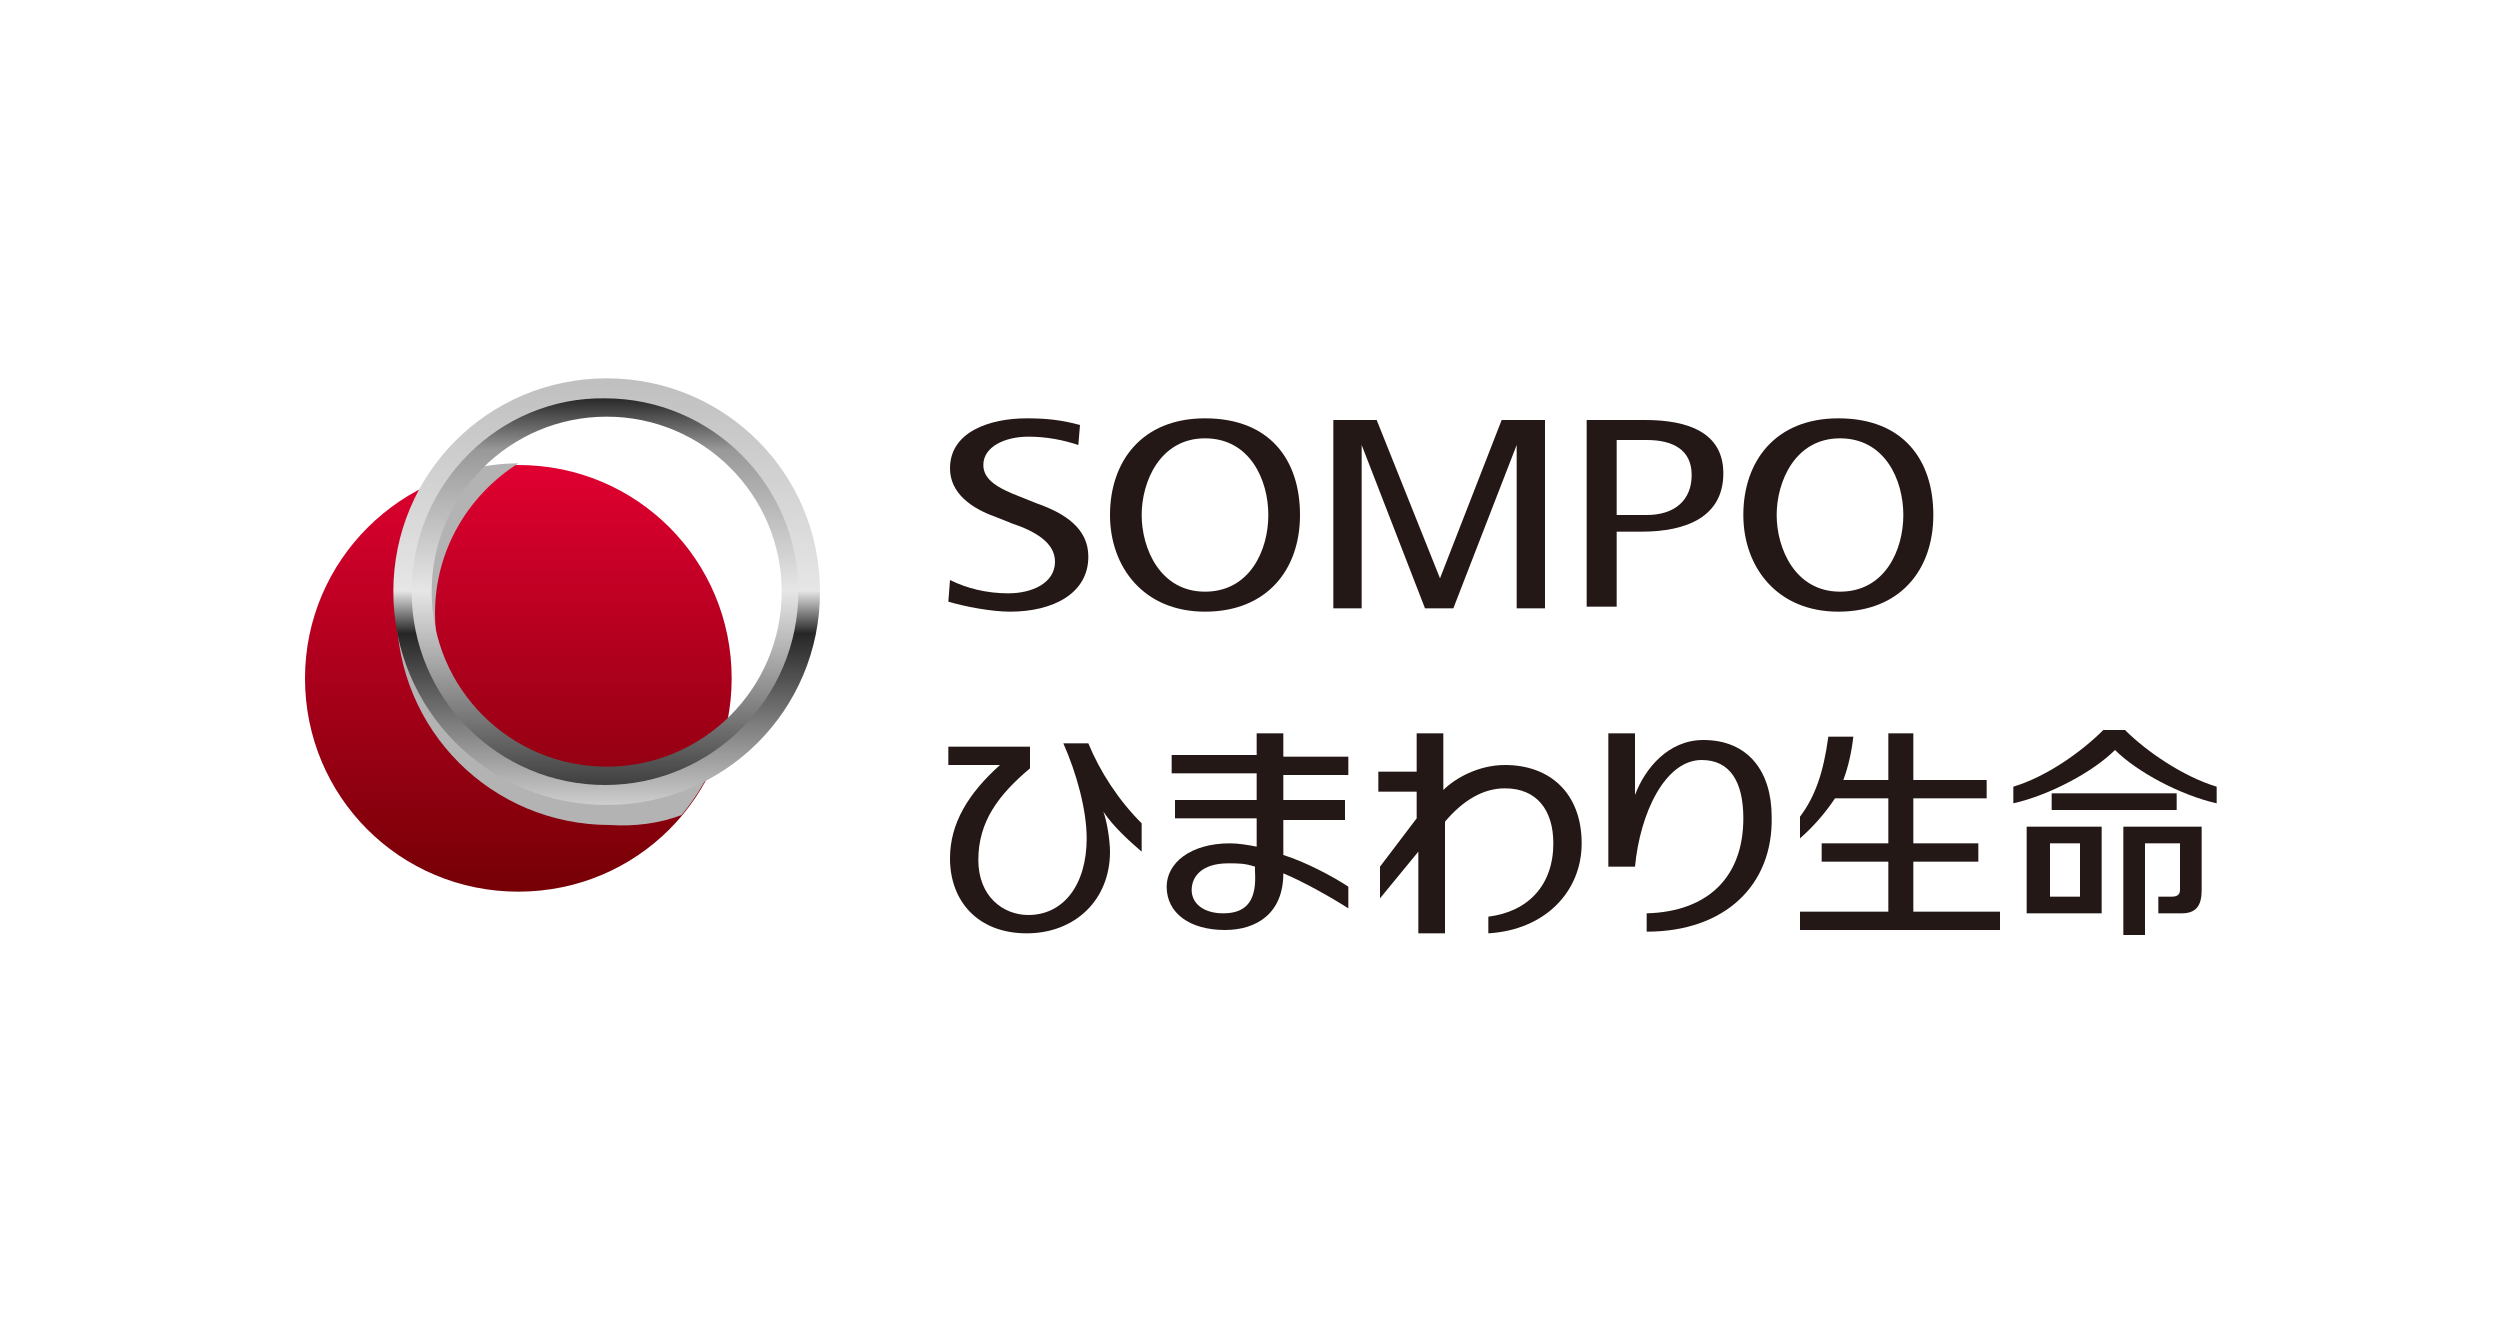 <?xml version="1.0" encoding="utf-8"?>
<!-- Generator: Adobe Illustrator 24.2.3, SVG Export Plug-In . SVG Version: 6.00 Build 0)  -->
<svg version="1.1" id="レイヤー_1" xmlns="http://www.w3.org/2000/svg" xmlns:xlink="http://www.w3.org/1999/xlink" x="0px"
	 y="0px" viewBox="0 0 150 80" style="enable-background:new 0 0 150 80;" xml:space="preserve">
<style type="text/css">
	.st0{fill:none;}
	.st1{fill:#231815;}
	.st2{fill:url(#SVGID_1_);}
	.st3{fill:#B3B3B3;}
	.st4{fill:url(#SVGID_2_);}
	.st5{fill:url(#SVGID_3_);}
</style>
<g>
	<g>
		<line class="st0" x1="12.7" y1="22.7" x2="10.6" y2="22.7"/>
		<line class="st0" x1="14.8" y1="40.5" x2="10.6" y2="40.5"/>
		<line class="st0" x1="12.7" y1="53.5" x2="10.6" y2="53.5"/>
		<line class="st0" x1="12.7" y1="56.1" x2="10.6" y2="56.1"/>
		<line class="st0" x1="12.7" y1="36.7" x2="10.6" y2="36.7"/>
		<line class="st0" x1="12.7" y1="43.8" x2="10.6" y2="43.8"/>
		<line class="st0" x1="12.7" y1="25.1" x2="10.6" y2="25.1"/>
		<line class="st0" x1="140.6" y1="22.7" x2="138.6" y2="22.7"/>
		<line class="st0" x1="140.6" y1="40.5" x2="136.5" y2="40.5"/>
		<line class="st0" x1="140.6" y1="53.5" x2="138.6" y2="53.5"/>
		<line class="st0" x1="140.6" y1="56.1" x2="138.6" y2="56.1"/>
		<line class="st0" x1="140.6" y1="36.7" x2="138.6" y2="36.7"/>
		<line class="st0" x1="140.6" y1="43.8" x2="138.6" y2="43.8"/>
		<line class="st0" x1="140.6" y1="25.1" x2="138.6" y2="25.1"/>
		<rect x="10.6" y="18.7" class="st0" width="130" height="43"/>
		<line class="st0" x1="56.8" y1="18.7" x2="56.8" y2="20.7"/>
		<line class="st0" x1="56.8" y1="59.6" x2="56.8" y2="61.7"/>
		<line class="st0" x1="75.6" y1="18.7" x2="75.6" y2="22.8"/>
		<line class="st0" x1="75.6" y1="57.5" x2="75.6" y2="61.7"/>
		<line class="st0" x1="132.9" y1="18.7" x2="132.9" y2="20.7"/>
		<line class="st0" x1="132.9" y1="59.6" x2="132.9" y2="61.7"/>
		<line class="st0" x1="49.1" y1="59.6" x2="49.1" y2="61.7"/>
		<line class="st0" x1="31.3" y1="59.6" x2="31.3" y2="61.7"/>
		<line class="st0" x1="18.3" y1="59.6" x2="18.3" y2="61.7"/>
		<line class="st0" x1="49.1" y1="18.7" x2="49.1" y2="20.7"/>
		<line class="st0" x1="31.3" y1="18.7" x2="31.3" y2="20.7"/>
		<line class="st0" x1="18.3" y1="18.7" x2="18.3" y2="20.7"/>
	</g>
	<g>
		<g>
			<g>
				<polygon class="st1" points="90.1,25.2 86.4,34.7 82.6,25.2 80,25.2 80,36.5 81.7,36.5 81.7,26.7 85.5,36.5 87.2,36.5 91,26.7 
					91,36.5 92.7,36.5 92.7,25.2 				"/>
				<path class="st1" d="M57,34.8c1,0.5,2.2,0.8,3.5,0.8c1.4,0,2.8-0.6,2.8-1.9c0-1.1-1.1-1.8-2.6-2.3l-1-0.4
					c-1.4-0.5-2.7-1.4-2.7-2.9c0-2.2,2.4-3,4.6-3c1.2,0,2.1,0.1,3.2,0.4l-0.1,1.2c-0.9-0.3-1.9-0.5-3-0.5c-1.4,0-2.7,0.6-2.7,1.7
					c0,0.9,0.9,1.4,2.2,1.9l1,0.4c1.7,0.6,3.1,1.5,3.1,3.2c0,2.2-2.1,3.3-4.7,3.3c-1.1,0-2.7-0.3-3.7-0.6L57,34.8z"/>
				<path class="st1" d="M95.2,36.5V25.2h3.5c2.5,0,4.7,0.7,4.7,3.2c0,2.6-2.2,3.5-4.9,3.5H97v4.5H95.2z M97,30.9h1.8
					c1.7,0,2.7-0.9,2.7-2.4c0-1.5-1.1-2.1-2.7-2.1H97V30.9z"/>
				<path class="st1" d="M104.6,30.9c0-3.2,1.9-5.8,5.7-5.8c3.9,0,5.7,2.5,5.7,5.8c0,3.3-2,5.8-5.7,5.8
					C106.6,36.7,104.6,34,104.6,30.9z M110.4,35.5c2.7,0,3.8-2.5,3.8-4.6c0-2.1-1.1-4.6-3.8-4.6c-2.7,0-3.8,2.6-3.8,4.6
					S107.7,35.5,110.4,35.5z"/>
				<path class="st1" d="M66.6,30.9c0-3.2,1.9-5.8,5.7-5.8c3.9,0,5.7,2.5,5.7,5.8c0,3.3-2,5.8-5.7,5.8C68.6,36.7,66.6,34,66.6,30.9z
					 M72.3,35.5c2.7,0,3.8-2.5,3.8-4.6c0-2.1-1.1-4.6-3.8-4.6c-2.7,0-3.8,2.6-3.8,4.6S69.6,35.5,72.3,35.5z"/>
			</g>
			<g>
				<g>
					<g>
						<path class="st1" d="M126.1,49.6v5.2h-4.5v-5.2H126.1z M123,53.8h1.8v-3.2H123V53.8z"/>
						<path class="st1" d="M132.1,49.6v3.8c0,0.9-0.3,1.4-1.2,1.4h-1.4v-1h0.8c0.3,0,0.5-0.1,0.5-0.4v-2.8h-2.1v5.5h-1.3v-6.5H132.1
							z"/>
					</g>
					<path class="st1" d="M127.5,43.8h-1.3c-1.3,1.3-3.4,2.8-5.4,3.4v1c2.2-0.5,4.8-1.9,6.1-3.2c1.3,1.3,3.9,2.7,6.1,3.2v-1
						C131,46.6,128.8,45.1,127.5,43.8z"/>
					<rect x="123.1" y="47.6" class="st1" width="7.5" height="1"/>
				</g>
				<path class="st1" d="M114.8,54.7v-3h3.9v-1.1h-3.9v-2.7h4.4v-1.1h-4.4v-2.8h-1.5v2.8h-2.7c0.3-0.8,0.5-1.7,0.6-2.6h-1.5
					c-0.3,2.2-0.8,3.6-1.7,4.8v1.3c0.8-0.7,1.5-1.5,2.1-2.4h3.2v2.7h-4v1.1h4v3H108v1.1h12v-1.1H114.8z"/>
				<g>
					<path class="st1" d="M65.3,44.6h-1.5c0.8,1.8,1.4,4,1.4,5.7c0,2.8-1.4,4.6-3.5,4.6c-1.5,0-3-1.1-3-3.3c0-2.3,1.2-3.9,3.1-5.5
						v-1.3h-4.9v1.1H60c-1.9,1.7-3,3.5-3,5.6c0,2.6,1.7,4.5,4.6,4.5c2.9,0,5-2,5-4.9c0-0.7-0.2-1.9-0.4-2.4c0.6,0.9,1.6,1.8,2.3,2.4
						v-1.7C67.1,48,66,46.3,65.3,44.6z"/>
					<path class="st1" d="M80.9,53.2c-0.9-0.6-2.6-1.5-3.9-1.9v-2.1h3.7V48H77v-1.5h3.9v-1.1H77V44h-1.6v1.3h-5.1v1.1h5.1V48h-4.9
						v1.1h4.9v1.7c-0.5-0.1-1.1-0.2-1.6-0.2c-2.4,0-3.8,1.2-3.8,2.6c0,1.6,1.4,2.6,3.5,2.6c1.9,0,3.5-1,3.5-3.4v0
						c1.2,0.5,2.8,1.4,3.9,2.1V53.2z M73.4,54.8c-1.2,0-1.9-0.6-1.9-1.4c0-0.8,0.6-1.6,2.2-1.6c0.6,0,1,0,1.6,0.2v0.3
						C75.4,53.9,74.9,54.8,73.4,54.8z"/>
					<path class="st1" d="M98.8,55.9v-1.1c3.7-0.1,5.8-2.2,5.8-5.7c0-2.2-0.8-3.5-2.5-3.5c-2.2,0-3.7,3.2-4,6.4h-1.6v-8h1.6
						c0,0,0,3,0,3.7c0.6-1.6,2-3.3,4.1-3.3c2.7,0,4.1,1.9,4.1,4.6C106.4,53.1,103.5,55.9,98.8,55.9"/>
					<path class="st1" d="M90.3,45.9c-1.6,0-3,0.8-3.7,1.5V44h-1.6v2.3h-2.3v1.2h2.3v1.6L82.8,52v1.9l2.3-2.8v4.9h1.6v-6.7
						c1.1-1.3,2.3-2,3.6-2c1.9,0,2.9,1.3,2.9,3.3c0,2.5-1.5,4.1-3.9,4.4v1c3.4-0.2,5.6-2.5,5.6-5.4C94.9,47.6,93,45.9,90.3,45.9z"/>
				</g>
			</g>
		</g>
		<g>
			
				<linearGradient id="SVGID_1_" gradientUnits="userSpaceOnUse" x1="-284" y1="-1986.335" x2="-258.432" y2="-1986.335" gradientTransform="matrix(0 -1 1 0 2017.462 -230.523)">
				<stop  offset="0" style="stop-color:#750005"/>
				<stop  offset="1" style="stop-color:#E00031"/>
			</linearGradient>
			<path class="st2" d="M31.1,27.9c7.1,0,12.8,5.7,12.8,12.8c0,7.1-5.7,12.8-12.8,12.8c-7.1,0-12.8-5.7-12.8-12.8
				C18.3,33.6,24.1,27.9,31.1,27.9z"/>
			<path class="st3" d="M40.9,48.9c0.9-1.1,1.7-2.4,2.2-3.8c-1.8,1.4-4,2.2-6.5,2.2c-5.8,0-10.5-4.7-10.5-10.5c0-3.8,2-7.1,5-9
				c0,0,0,0,0,0c-1.5,0-2.9,0.3-4.3,0.7c-1.9,2.2-3,5.1-3,8.2c0,7.1,5.7,12.8,12.8,12.8C38.1,49.6,39.6,49.4,40.9,48.9z"/>
			<g>
				
					<linearGradient id="SVGID_2_" gradientUnits="userSpaceOnUse" x1="-256.108" y1="-2035.776" x2="-230.539" y2="-2035.776" gradientTransform="matrix(0 -1 1 0 2072.146 -207.872)">
					<stop  offset="0" style="stop-color:#CCCCCC"/>
					<stop  offset="8.791211e-02" style="stop-color:#A6A6A6"/>
					<stop  offset="0.4" style="stop-color:#262626"/>
					<stop  offset="0.5" style="stop-color:#E6E6E6"/>
					<stop  offset="1" style="stop-color:#BFBFBF"/>
				</linearGradient>
				<path class="st4" d="M23.6,35.5c0,7.1,5.7,12.8,12.8,12.8c7.1,0,12.8-5.7,12.8-12.8c0-7.1-5.7-12.8-12.8-12.8
					C29.3,22.7,23.6,28.4,23.6,35.5z M47.6,35.5c0,6.2-5,11.3-11.3,11.3c-6.2,0-11.3-5-11.3-11.3c0-6.2,5-11.3,11.3-11.3
					C42.6,24.2,47.6,29.2,47.6,35.5z"/>
				
					<linearGradient id="SVGID_3_" gradientUnits="userSpaceOnUse" x1="-254.941" y1="-2035.778" x2="-231.706" y2="-2035.778" gradientTransform="matrix(0 -1 1 0 2072.146 -207.872)">
					<stop  offset="0" style="stop-color:#404040"/>
					<stop  offset="0.275" style="stop-color:#999999"/>
					<stop  offset="0.5" style="stop-color:#E6E6E6"/>
					<stop  offset="0.863" style="stop-color:#999999"/>
					<stop  offset="1" style="stop-color:#262626"/>
				</linearGradient>
				<path class="st5" d="M24.7,35.5c0,6.4,5.2,11.6,11.6,11.6c6.4,0,11.6-5.2,11.6-11.6s-5.2-11.6-11.6-11.6
					C30,23.8,24.7,29,24.7,35.5z M46.9,35.5c0,5.8-4.7,10.5-10.5,10.5c-5.8,0-10.5-4.7-10.5-10.5c0-5.8,4.7-10.5,10.5-10.5
					C42.2,25,46.9,29.7,46.9,35.5z"/>
			</g>
		</g>
	</g>
</g>
</svg>
